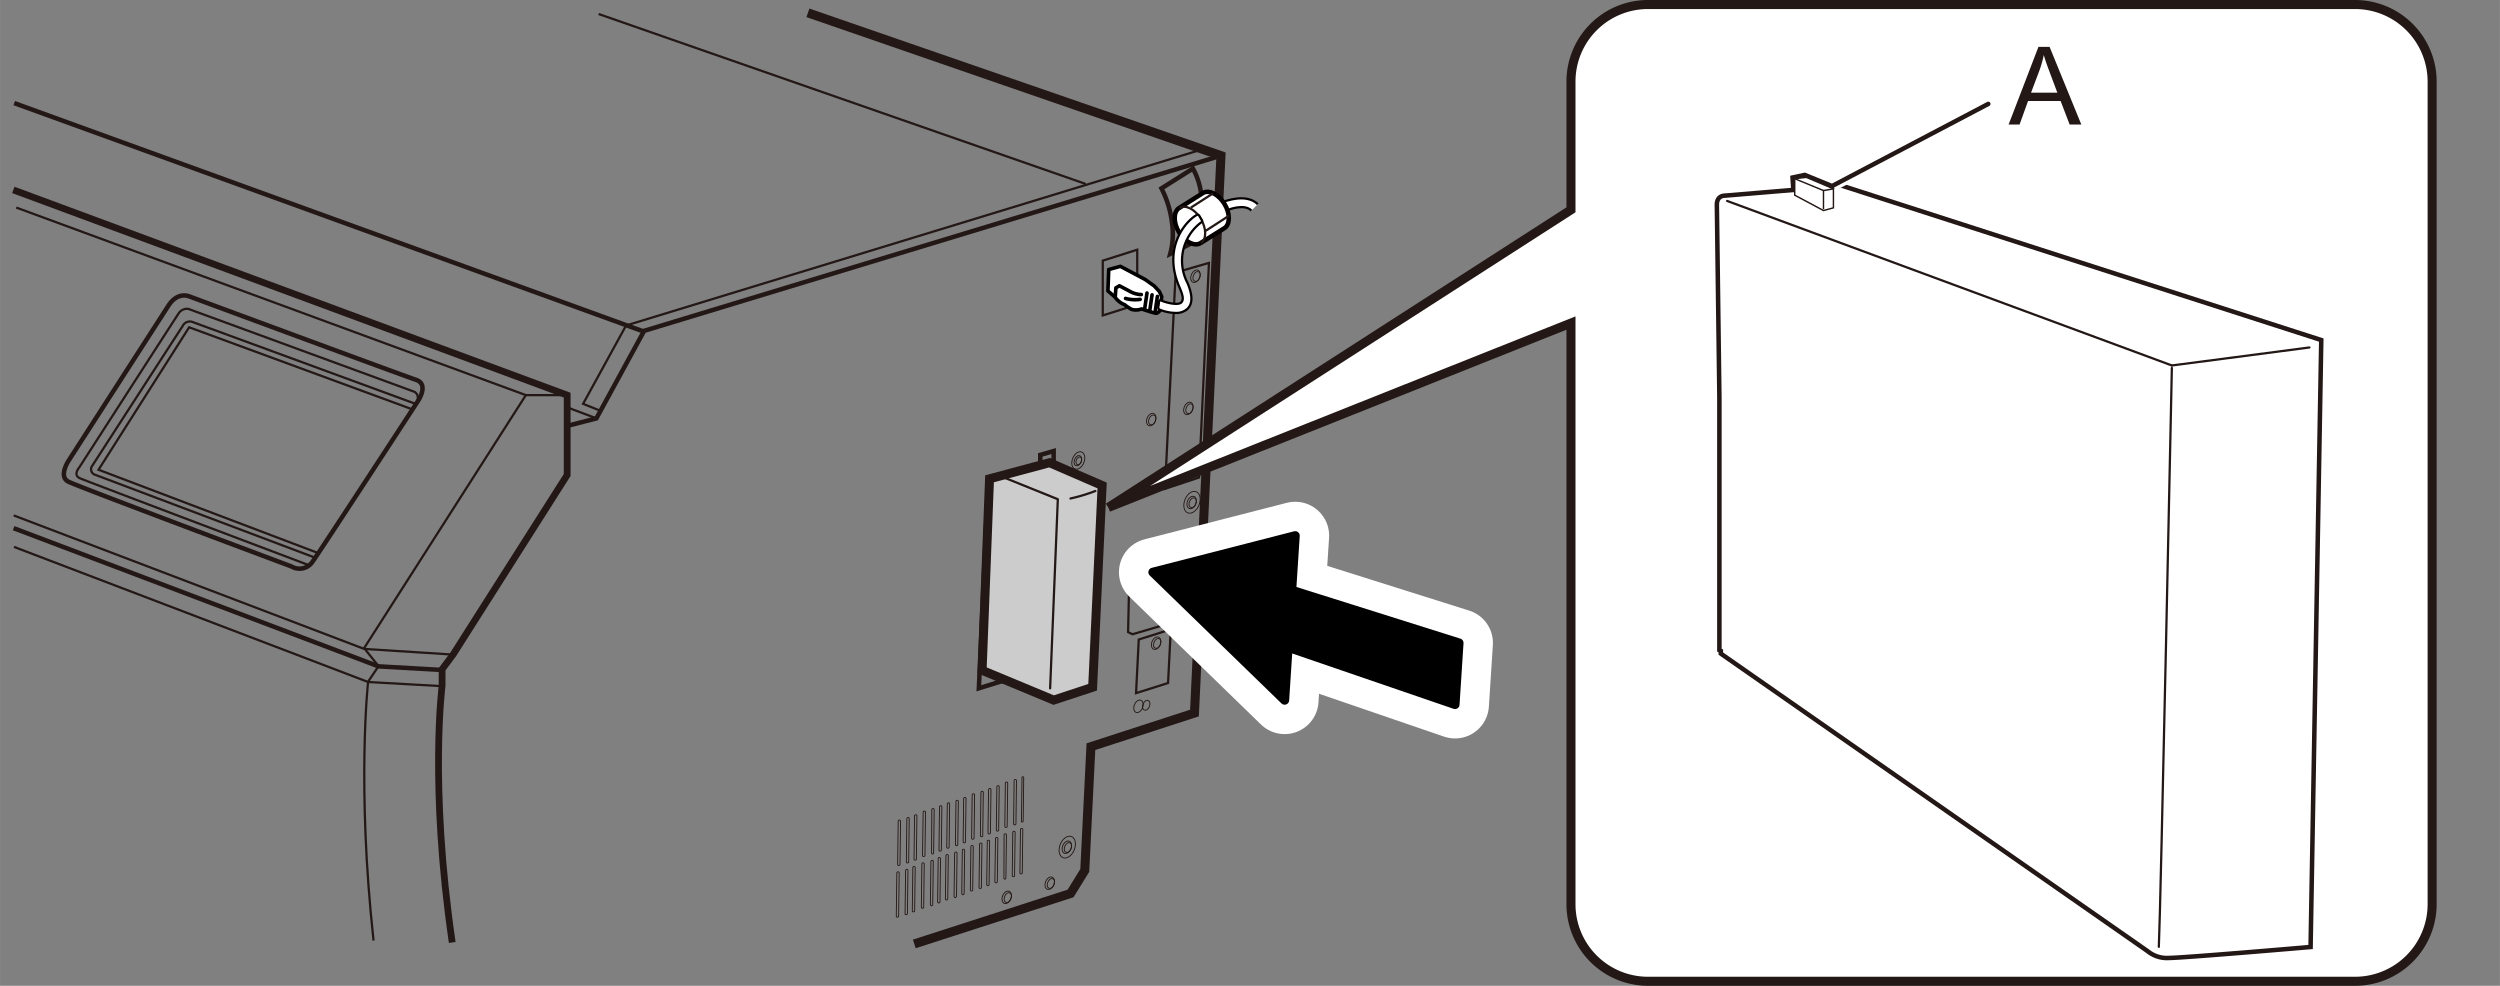 <svg id="レイヤー_1" data-name="レイヤー 1" xmlns="http://www.w3.org/2000/svg" width="97.51mm" height="38.45mm" viewBox="0 0 276.42 109"><rect x="0" y="0" width="276.42" height="109" fill="#808080" stroke="none"/><defs><style>.cls-1,.cls-10,.cls-12,.cls-17,.cls-18,.cls-2,.cls-3,.cls-4,.cls-6,.cls-9{fill:none;}.cls-1,.cls-10,.cls-11,.cls-12,.cls-15,.cls-16,.cls-18,.cls-19,.cls-2,.cls-3,.cls-4,.cls-9{stroke:#231815;}.cls-1,.cls-11,.cls-15,.cls-16,.cls-17,.cls-19,.cls-2,.cls-3,.cls-4,.cls-7,.cls-8,.cls-9{stroke-miterlimit:10;}.cls-16,.cls-18,.cls-2,.cls-8{stroke-width:0.5px;}.cls-3{stroke-width:0.75px;}.cls-12,.cls-4,.cls-7{stroke-width:0.25px;}.cls-15,.cls-16,.cls-19,.cls-5,.cls-7,.cls-8{fill:#fff;}.cls-14,.cls-5,.cls-6{stroke:#000;}.cls-10,.cls-12,.cls-13,.cls-14,.cls-18,.cls-5,.cls-6{stroke-linecap:round;stroke-linejoin:round;}.cls-5,.cls-6{stroke-width:0.4px;}.cls-7,.cls-8{stroke:#040000;}.cls-10,.cls-9{stroke-width:0.1px;}.cls-11{fill:#ccc;stroke-width:0.99px;}.cls-13,.cls-17{stroke:#fff;}.cls-13{stroke-width:7.5px;}.cls-19{stroke-width:0.16px;}.cls-20{fill:#231815;}</style></defs><polyline class="cls-1" points="89.33 1.42 135 17.21 132.07 78.84 120.62 82.56 119.94 96.25 118.37 98.79 101.09 104.37"/><polyline class="cls-2" points="135 17.21 71.22 36.58 65.94 46.26 62.71 47.09"/><path class="cls-3" d="M1.47,21,62.71,43.69v8.83L50.09,72.38,48.88,74v1.83S47.46,86.8,50,104.21"/><path class="cls-4" d="M41.3,104c-1.88-17.16-.6-28.63-.6-28.63l1.15-1.71-1.59-2L58.14,43.69h4.57"/><polyline class="cls-2" points="1.5 58.4 41.85 73.68 48.88 74.08"/><polyline class="cls-4" points="1.54 60.47 40.7 75.41 48.88 75.87"/><polyline class="cls-4" points="50.09 72.38 40.26 71.75 1.51 56.99"/><line class="cls-4" x1="1.79" y1="22.95" x2="58.14" y2="43.69"/><path class="cls-2" d="M18.59,33.84,7.54,51s-1.08,1.69,0,2.25,24.7,9.39,24.7,9.39a1.73,1.73,0,0,0,2.25-.44c.88-1.22,11.69-17.81,11.69-17.81S47.5,42.5,46,42s-25-9.2-25-9.2S19.67,32.13,18.59,33.84Z"/><path class="cls-4" d="M46,44.6c.53-.88-.16-1.27-.16-1.27l-25-9.17a1.09,1.09,0,0,0-1.07.46c-.4.59-11,17.05-11,17.05s-.75.85.06,1.21,25.18,9.56,25.18,9.56"/><polyline class="cls-4" points="45.56 45.25 20.91 36.19 10.89 51.94 35.12 61.13"/><path class="cls-4" d="M45.88,44.63l-24.52-9a.88.88,0,0,0-1.17.43c-.52.78-10,15.45-10,15.45a.64.64,0,0,0,.36,1L34.8,61.65"/><line class="cls-2" x1="1.57" y1="11.4" x2="71.12" y2="36.64"/><line class="cls-4" x1="62.71" y1="45.04" x2="65.94" y2="46.26"/><polyline class="cls-4" points="66.28 45.38 64.47 44.65 69.22 35.99 132.9 16.52"/><line class="cls-4" x1="66.19" y1="1.55" x2="120.04" y2="20.34"/><polyline class="cls-2" points="111.93 74.96 108.23 76.1 109.26 52.96 115.02 51.39 115.02 50.3 116.5 49.87 116.5 51.6"/><path class="cls-2" d="M132.79,21.32a7.74,7.74,0,0,0-.89-2.68l-3.48,2.19a11.23,11.23,0,0,1,1.17,3.84,8.54,8.54,0,0,1-.2,3.4l2.32-1.15"/><polygon class="cls-4" points="125.74 33.67 121.93 34.88 121.93 28.82 125.74 27.61 125.74 33.67"/><polygon class="cls-4" points="129.15 75.52 125.61 76.64 125.91 70.71 129.45 69.59 129.15 75.52"/><polygon class="cls-4" points="132.57 52.8 128.81 54.05 129.99 30.13 133.67 29.07 132.57 52.8"/><polygon class="cls-4" points="126.05 61.52 130.6 60.25 131.43 61.18 131.09 68.03 130.84 68.47 125.22 70.13 124.73 69.89 124.88 63.04 126.05 61.52"/><path class="cls-5" d="M128.45,32.81l-.27-.59-.57-.61-1-.71-2.73-1.45-1.29.35-.09,2.37.77.66a2.34,2.34,0,0,0,1.09.87,4.14,4.14,0,0,0,.77.51,1.73,1.73,0,0,0,1.09-.05s1.43.48,1.61.48.41-.28.41-.28Z"/><path class="cls-6" d="M123.31,32.83l.07-1,.39-.23,1.12.59a2.64,2.64,0,0,0,1.3.38"/><path class="cls-6" d="M124.45,33a4,4,0,0,0,1.61.1"/><line class="cls-6" x1="126.57" y1="34.11" x2="126.82" y2="32.4"/><line class="cls-6" x1="127.13" y1="34.31" x2="127.38" y2="32.6"/><line class="cls-6" x1="127.72" y1="34.49" x2="127.97" y2="32.78"/><path class="cls-7" d="M138.37,23.28c-.82-.82-2.62-.06-2.63-.06-.26.11-.25-.12-.36-.37s-.35-.44-.1-.55c.09,0,2.49-1,3.79.28"/><path class="cls-8" d="M132.74,26.88c-.66.41-1.73-.13-2.38-1.2s-.62-2.27,0-2.67l2.65-1.67c.66-.4,1.73.14,2.38,1.21s.62,2.27,0,2.67Z"/><path class="cls-4" d="M130.4,23c.67-.41,1.74.13,2.38,1.21s.63,2.26,0,2.66"/><line class="cls-4" x1="134.12" y1="21.38" x2="131.68" y2="22.95"/><line class="cls-4" x1="135.92" y1="23.83" x2="133.31" y2="25.52"/><path class="cls-7" d="M130,34.6a4.77,4.77,0,0,1-1.77-.36c-.25-.1-.15-.28-.11-.59s0-.52.27-.42c.72.3,1.9.54,2.22.21s.14-.88-.23-1.75c-1.78-4.16.53-7.06,1.88-7.89.23-.15.32,0,.46.27s.32.38.09.52a5.3,5.3,0,0,0-1.51,6.7c.57,1.36.58,2.29,0,2.85A1.79,1.79,0,0,1,130,34.6Z"/><path class="cls-9" d="M99.38,95.7h0a.13.13,0,0,0,.13-.14l.06-4.76a.13.13,0,0,0-.13-.13h0a.15.15,0,0,0-.13.14l-.06,4.76A.13.13,0,0,0,99.38,95.7Z"/><path class="cls-9" d="M100.34,95.42h0a.13.13,0,0,0,.13-.13l.06-4.77a.11.11,0,0,0-.13-.12h0a.13.13,0,0,0-.13.13l-.06,4.76A.13.13,0,0,0,100.34,95.42Z"/><path class="cls-9" d="M101.19,95.11h0a.13.13,0,0,0,.13-.13l.06-4.77a.12.12,0,0,0-.13-.12h0a.13.13,0,0,0-.13.13L101.06,95A.13.13,0,0,0,101.19,95.11Z"/><path class="cls-9" d="M102.13,94.7h0a.13.13,0,0,0,.14-.13l.06-4.76a.13.13,0,0,0-.13-.13h0a.13.13,0,0,0-.13.13L102,94.58A.11.11,0,0,0,102.13,94.7Z"/><path class="cls-9" d="M103.1,94.43h0a.15.15,0,0,0,.13-.14l.06-4.76a.13.13,0,0,0-.13-.13h0a.13.13,0,0,0-.13.14L103,94.3A.13.13,0,0,0,103.1,94.43Z"/><path class="cls-9" d="M103.94,94.12h0a.15.15,0,0,0,.14-.14l.06-4.76a.13.13,0,0,0-.13-.13h0a.13.13,0,0,0-.13.14L103.82,94A.12.12,0,0,0,103.94,94.12Z"/><path class="cls-9" d="M104.81,93.79h0a.13.13,0,0,0,.13-.13l.06-4.77a.12.12,0,0,0-.13-.12h0a.13.13,0,0,0-.13.13l-.06,4.76A.13.13,0,0,0,104.81,93.79Z"/><path class="cls-9" d="M105.77,93.51h0a.13.13,0,0,0,.13-.13l.06-4.76a.12.12,0,0,0-.13-.13h0a.13.13,0,0,0-.13.13l-.06,4.77A.12.12,0,0,0,105.77,93.51Z"/><path class="cls-9" d="M106.62,93.2h0a.13.13,0,0,0,.13-.13l.06-4.76a.13.13,0,0,0-.13-.13h0a.13.13,0,0,0-.13.13l-.06,4.77A.12.12,0,0,0,106.62,93.2Z"/><path class="cls-9" d="M107.56,92.8h0a.16.16,0,0,0,.14-.14l.06-4.76a.13.13,0,0,0-.13-.13h0a.15.15,0,0,0-.14.13l-.06,4.77A.13.13,0,0,0,107.56,92.8Z"/><path class="cls-9" d="M108.53,92.52h0a.13.13,0,0,0,.13-.13l.06-4.77a.13.13,0,0,0-.13-.13h0a.15.15,0,0,0-.13.14l-.06,4.76A.13.13,0,0,0,108.53,92.52Z"/><path class="cls-9" d="M109.37,92.21h0a.14.14,0,0,0,.14-.13l.06-4.77a.13.13,0,0,0-.13-.13h0a.16.16,0,0,0-.14.14l-.06,4.76A.13.13,0,0,0,109.37,92.21Z"/><path class="cls-9" d="M110.29,91.9h0a.13.13,0,0,0,.13-.13l.06-4.77a.13.13,0,0,0-.13-.13h0a.15.15,0,0,0-.13.14l-.06,4.76A.13.13,0,0,0,110.29,91.9Z"/><path class="cls-9" d="M111.23,91.49h0a.13.13,0,0,0,.13-.13l.06-4.77a.12.12,0,0,0-.12-.12h0a.13.13,0,0,0-.14.13l-.06,4.76A.13.13,0,0,0,111.23,91.49Z"/><path class="cls-9" d="M112.19,91.21h0a.13.13,0,0,0,.14-.13l.06-4.76a.13.13,0,0,0-.13-.13h0a.13.13,0,0,0-.13.13l-.06,4.77A.11.11,0,0,0,112.19,91.21Z"/><path class="cls-9" d="M113,90.9h0a.13.13,0,0,0,.13-.13l.06-4.76a.12.12,0,0,0-.12-.13h0A.13.13,0,0,0,113,86l-.06,4.77A.12.12,0,0,0,113,90.9Z"/><path class="cls-9" d="M99.23,101.42h0a.13.13,0,0,0,.13-.13l.06-4.77a.11.11,0,0,0-.12-.12h0a.13.13,0,0,0-.14.13l-.06,4.76A.13.13,0,0,0,99.23,101.42Z"/><path class="cls-9" d="M100.19,101.14h0a.13.13,0,0,0,.14-.13l.06-4.76a.13.13,0,0,0-.13-.13h0a.13.13,0,0,0-.13.13l-.06,4.77A.11.11,0,0,0,100.19,101.14Z"/><path class="cls-9" d="M101,100.83h0a.13.13,0,0,0,.13-.13l.06-4.76a.12.12,0,0,0-.12-.13h0a.13.13,0,0,0-.14.13l-.06,4.77A.12.12,0,0,0,101,100.83Z"/><path class="cls-9" d="M102,100.43h0a.15.15,0,0,0,.13-.14l.06-4.76a.13.13,0,0,0-.13-.13h0a.13.13,0,0,0-.13.14l-.06,4.76A.13.13,0,0,0,102,100.43Z"/><path class="cls-9" d="M103,100.15h0a.13.13,0,0,0,.13-.13l.06-4.77a.13.13,0,0,0-.13-.13h0a.15.15,0,0,0-.13.14l-.06,4.76A.13.13,0,0,0,103,100.15Z"/><path class="cls-9" d="M103.8,99.84h0a.13.13,0,0,0,.13-.13l.06-4.77a.13.13,0,0,0-.13-.13h0a.15.15,0,0,0-.13.14l-.06,4.76A.13.13,0,0,0,103.8,99.84Z"/><path class="cls-9" d="M104.66,99.51h0a.13.13,0,0,0,.13-.13l.06-4.76a.12.12,0,0,0-.13-.13h0a.13.13,0,0,0-.13.13l-.06,4.77A.12.12,0,0,0,104.66,99.51Z"/><path class="cls-9" d="M105.62,99.24h0a.16.16,0,0,0,.14-.14l.06-4.76a.13.13,0,0,0-.13-.13h0a.14.14,0,0,0-.14.13l-.06,4.77A.13.13,0,0,0,105.62,99.24Z"/><path class="cls-9" d="M106.47,98.93h0a.15.15,0,0,0,.13-.14l.06-4.76a.13.13,0,0,0-.13-.13h0a.13.13,0,0,0-.13.14l-.06,4.76A.13.13,0,0,0,106.47,98.93Z"/><path class="cls-9" d="M107.42,98.52h0a.13.13,0,0,0,.13-.13l.06-4.77a.13.13,0,0,0-.13-.13h0a.15.15,0,0,0-.13.14l-.06,4.76A.13.13,0,0,0,107.42,98.52Z"/><path class="cls-9" d="M108.38,98.24h0a.13.13,0,0,0,.13-.13l.06-4.77a.12.12,0,0,0-.13-.12h0a.13.13,0,0,0-.13.13l-.06,4.76A.13.13,0,0,0,108.38,98.24Z"/><path class="cls-9" d="M109.23,97.93h0a.13.13,0,0,0,.13-.13l.06-4.77a.12.12,0,0,0-.13-.12h0a.13.13,0,0,0-.13.13l-.06,4.76A.12.12,0,0,0,109.23,97.93Z"/><path class="cls-9" d="M110.14,97.62h0a.13.13,0,0,0,.13-.13l.06-4.77a.12.12,0,0,0-.13-.12h0a.13.13,0,0,0-.13.13L110,97.49A.13.13,0,0,0,110.14,97.62Z"/><path class="cls-9" d="M111.09,97.21h0a.13.13,0,0,0,.13-.13l.06-4.76a.13.13,0,0,0-.13-.13h0a.13.13,0,0,0-.13.13L111,97.09A.11.11,0,0,0,111.09,97.21Z"/><path class="cls-9" d="M112.05,96.94h0a.13.13,0,0,0,.13-.14l.06-4.76a.13.13,0,0,0-.13-.13h0a.13.13,0,0,0-.13.14l-.06,4.76A.13.13,0,0,0,112.05,96.94Z"/><path class="cls-9" d="M112.9,96.63h0a.13.13,0,0,0,.13-.14l.06-4.76a.13.13,0,0,0-.13-.13h0a.13.13,0,0,0-.13.14l-.06,4.76A.13.13,0,0,0,112.9,96.63Z"/><ellipse class="cls-10" cx="131.8" cy="55.54" rx="1.26" ry="0.83" transform="translate(30.75 156.76) rotate(-67.9)"/><ellipse class="cls-10" cx="131.75" cy="55.56" rx="0.72" ry="0.48" transform="translate(30.71 156.73) rotate(-67.9)"/><ellipse class="cls-10" cx="131.87" cy="55.59" rx="0.56" ry="0.37" transform="translate(30.75 156.86) rotate(-67.9)"/><ellipse class="cls-10" cx="119.22" cy="50.92" rx="1.01" ry="0.66" transform="translate(27.19 142.22) rotate(-67.9)"/><ellipse class="cls-10" cx="119.18" cy="50.93" rx="0.58" ry="0.38" transform="translate(27.15 142.2) rotate(-67.9)"/><ellipse class="cls-10" cx="119.28" cy="50.96" rx="0.44" ry="0.29" transform="translate(27.19 142.3) rotate(-67.9)"/><ellipse class="cls-10" cx="132.18" cy="30.54" rx="0.72" ry="0.48" transform="translate(54.15 141.52) rotate(-67.9)"/><ellipse class="cls-10" cx="132.3" cy="30.58" rx="0.56" ry="0.37" transform="translate(54.2 141.65) rotate(-67.9)"/><ellipse class="cls-10" cx="131.39" cy="45.15" rx="0.72" ry="0.48" transform="translate(40.13 149.91) rotate(-67.9)"/><ellipse class="cls-10" cx="131.51" cy="45.19" rx="0.56" ry="0.37" transform="translate(40.17 150.04) rotate(-67.9)"/><ellipse class="cls-10" cx="127.28" cy="46.39" rx="0.72" ry="0.48" transform="translate(36.42 146.87) rotate(-67.9)"/><ellipse class="cls-10" cx="127.4" cy="46.42" rx="0.56" ry="0.37" transform="translate(36.46 147.01) rotate(-67.9)"/><ellipse class="cls-10" cx="118" cy="93.66" rx="1.26" ry="0.83" transform="translate(-13.17 167.76) rotate(-67.9)"/><ellipse class="cls-10" cx="117.96" cy="93.67" rx="0.72" ry="0.48" transform="translate(-13.21 167.73) rotate(-67.9)"/><ellipse class="cls-10" cx="118.08" cy="93.71" rx="0.56" ry="0.37" transform="translate(-13.17 167.86) rotate(-67.9)"/><ellipse class="cls-10" cx="128.33" cy="62.04" rx="0.72" ry="0.48" transform="translate(22.56 157.6) rotate(-67.9)"/><ellipse class="cls-10" cx="128.45" cy="62.08" rx="0.56" ry="0.37" transform="translate(22.61 157.74) rotate(-67.9)"/><ellipse class="cls-10" cx="127.83" cy="71.11" rx="0.72" ry="0.48" transform="translate(13.85 162.8) rotate(-67.9)"/><ellipse class="cls-10" cx="127.95" cy="71.14" rx="0.56" ry="0.37" transform="translate(13.9 162.93) rotate(-67.9)"/><ellipse class="cls-10" cx="125.87" cy="78.09" rx="0.72" ry="0.48" transform="translate(6.17 165.34) rotate(-67.9)"/><ellipse class="cls-10" cx="125.99" cy="78.12" rx="0.56" ry="0.37" transform="matrix(0.38, -0.93, 0.93, 0.38, 6.21, 165.47)"/><ellipse class="cls-10" cx="116.07" cy="97.65" rx="0.72" ry="0.48" transform="translate(-18.08 168.46) rotate(-67.9)"/><ellipse class="cls-10" cx="116.19" cy="97.69" rx="0.56" ry="0.37" transform="translate(-18.03 168.59) rotate(-67.9)"/><ellipse class="cls-10" cx="111.31" cy="99.22" rx="0.72" ry="0.48" transform="translate(-22.5 165.02) rotate(-67.9)"/><ellipse class="cls-10" cx="111.43" cy="99.25" rx="0.56" ry="0.37" transform="translate(-22.45 165.15) rotate(-67.9)"/><polygon class="cls-11" points="108.59 74.12 116.5 77.41 120.81 75.99 121.86 53.68 116.04 51.16 109.41 52.94 108.59 74.12"/><polyline class="cls-12" points="110.51 52.6 116.96 55.2 116.11 76.11"/><path class="cls-12" d="M118.36,55.12a19.28,19.28,0,0,0,2.75-.83"/><polygon class="cls-13" points="142.42 71.57 160.88 77.9 161.32 71.09 142.82 65.26 143.21 59.23 127.47 63.27 142.04 77.42 142.42 71.57"/><polygon class="cls-14" points="142.42 71.57 160.88 77.9 161.32 71.09 142.82 65.26 143.21 59.23 127.47 63.27 142.04 77.42 142.42 71.57"/><path class="cls-15" d="M122.54,56.11,173.7,23.2V9A8.52,8.52,0,0,1,182.2.5h78.21A8.53,8.53,0,0,1,268.92,9v91a8.53,8.53,0,0,1-8.51,8.5H182.2a8.52,8.52,0,0,1-8.5-8.5V35.72L122.54,56.11"/><path class="cls-16" d="M198.29,21l-7.66.64s-.8,0-.8,1l.28,21.25,0,28,.16.08v.3l47.19,32.9a3.36,3.36,0,0,0,2.37.75c1.55,0,15.65-1.21,15.65-1.21l1.18-67.11-53-17.07-1,.08-3.11-1.27-1.35.29Z"/><path class="cls-12" d="M238.7,104.69c.2-4,1.44-64,1.44-64"/><line class="cls-12" x1="240.14" y1="40.41" x2="190.97" y2="22.22"/><line class="cls-17" x1="202.72" y1="20.63" x2="219.84" y2="11.49"/><line class="cls-18" x1="201.62" y1="21.07" x2="219.84" y2="11.49"/><line class="cls-12" x1="240.14" y1="40.41" x2="255.35" y2="38.42"/><polygon class="cls-19" points="198.44 21.58 198.44 19.76 199.72 19.61 202.72 20.88 202.72 22.98 201.62 23.28 198.44 21.58"/><polyline class="cls-19" points="198.44 19.76 201.62 21.07 201.62 23.13"/><line class="cls-19" x1="202.72" y1="20.88" x2="201.62" y2="21.07"/><path class="cls-20" d="M222.09,13.77l3.3-8.59h1.23l3.51,8.59h-1.29l-1-2.6h-3.6l-.94,2.6Zm2.48-3.52h2.91l-.89-2.38c-.28-.73-.48-1.32-.61-1.79a12.28,12.28,0,0,1-.46,1.65Z"/></svg>